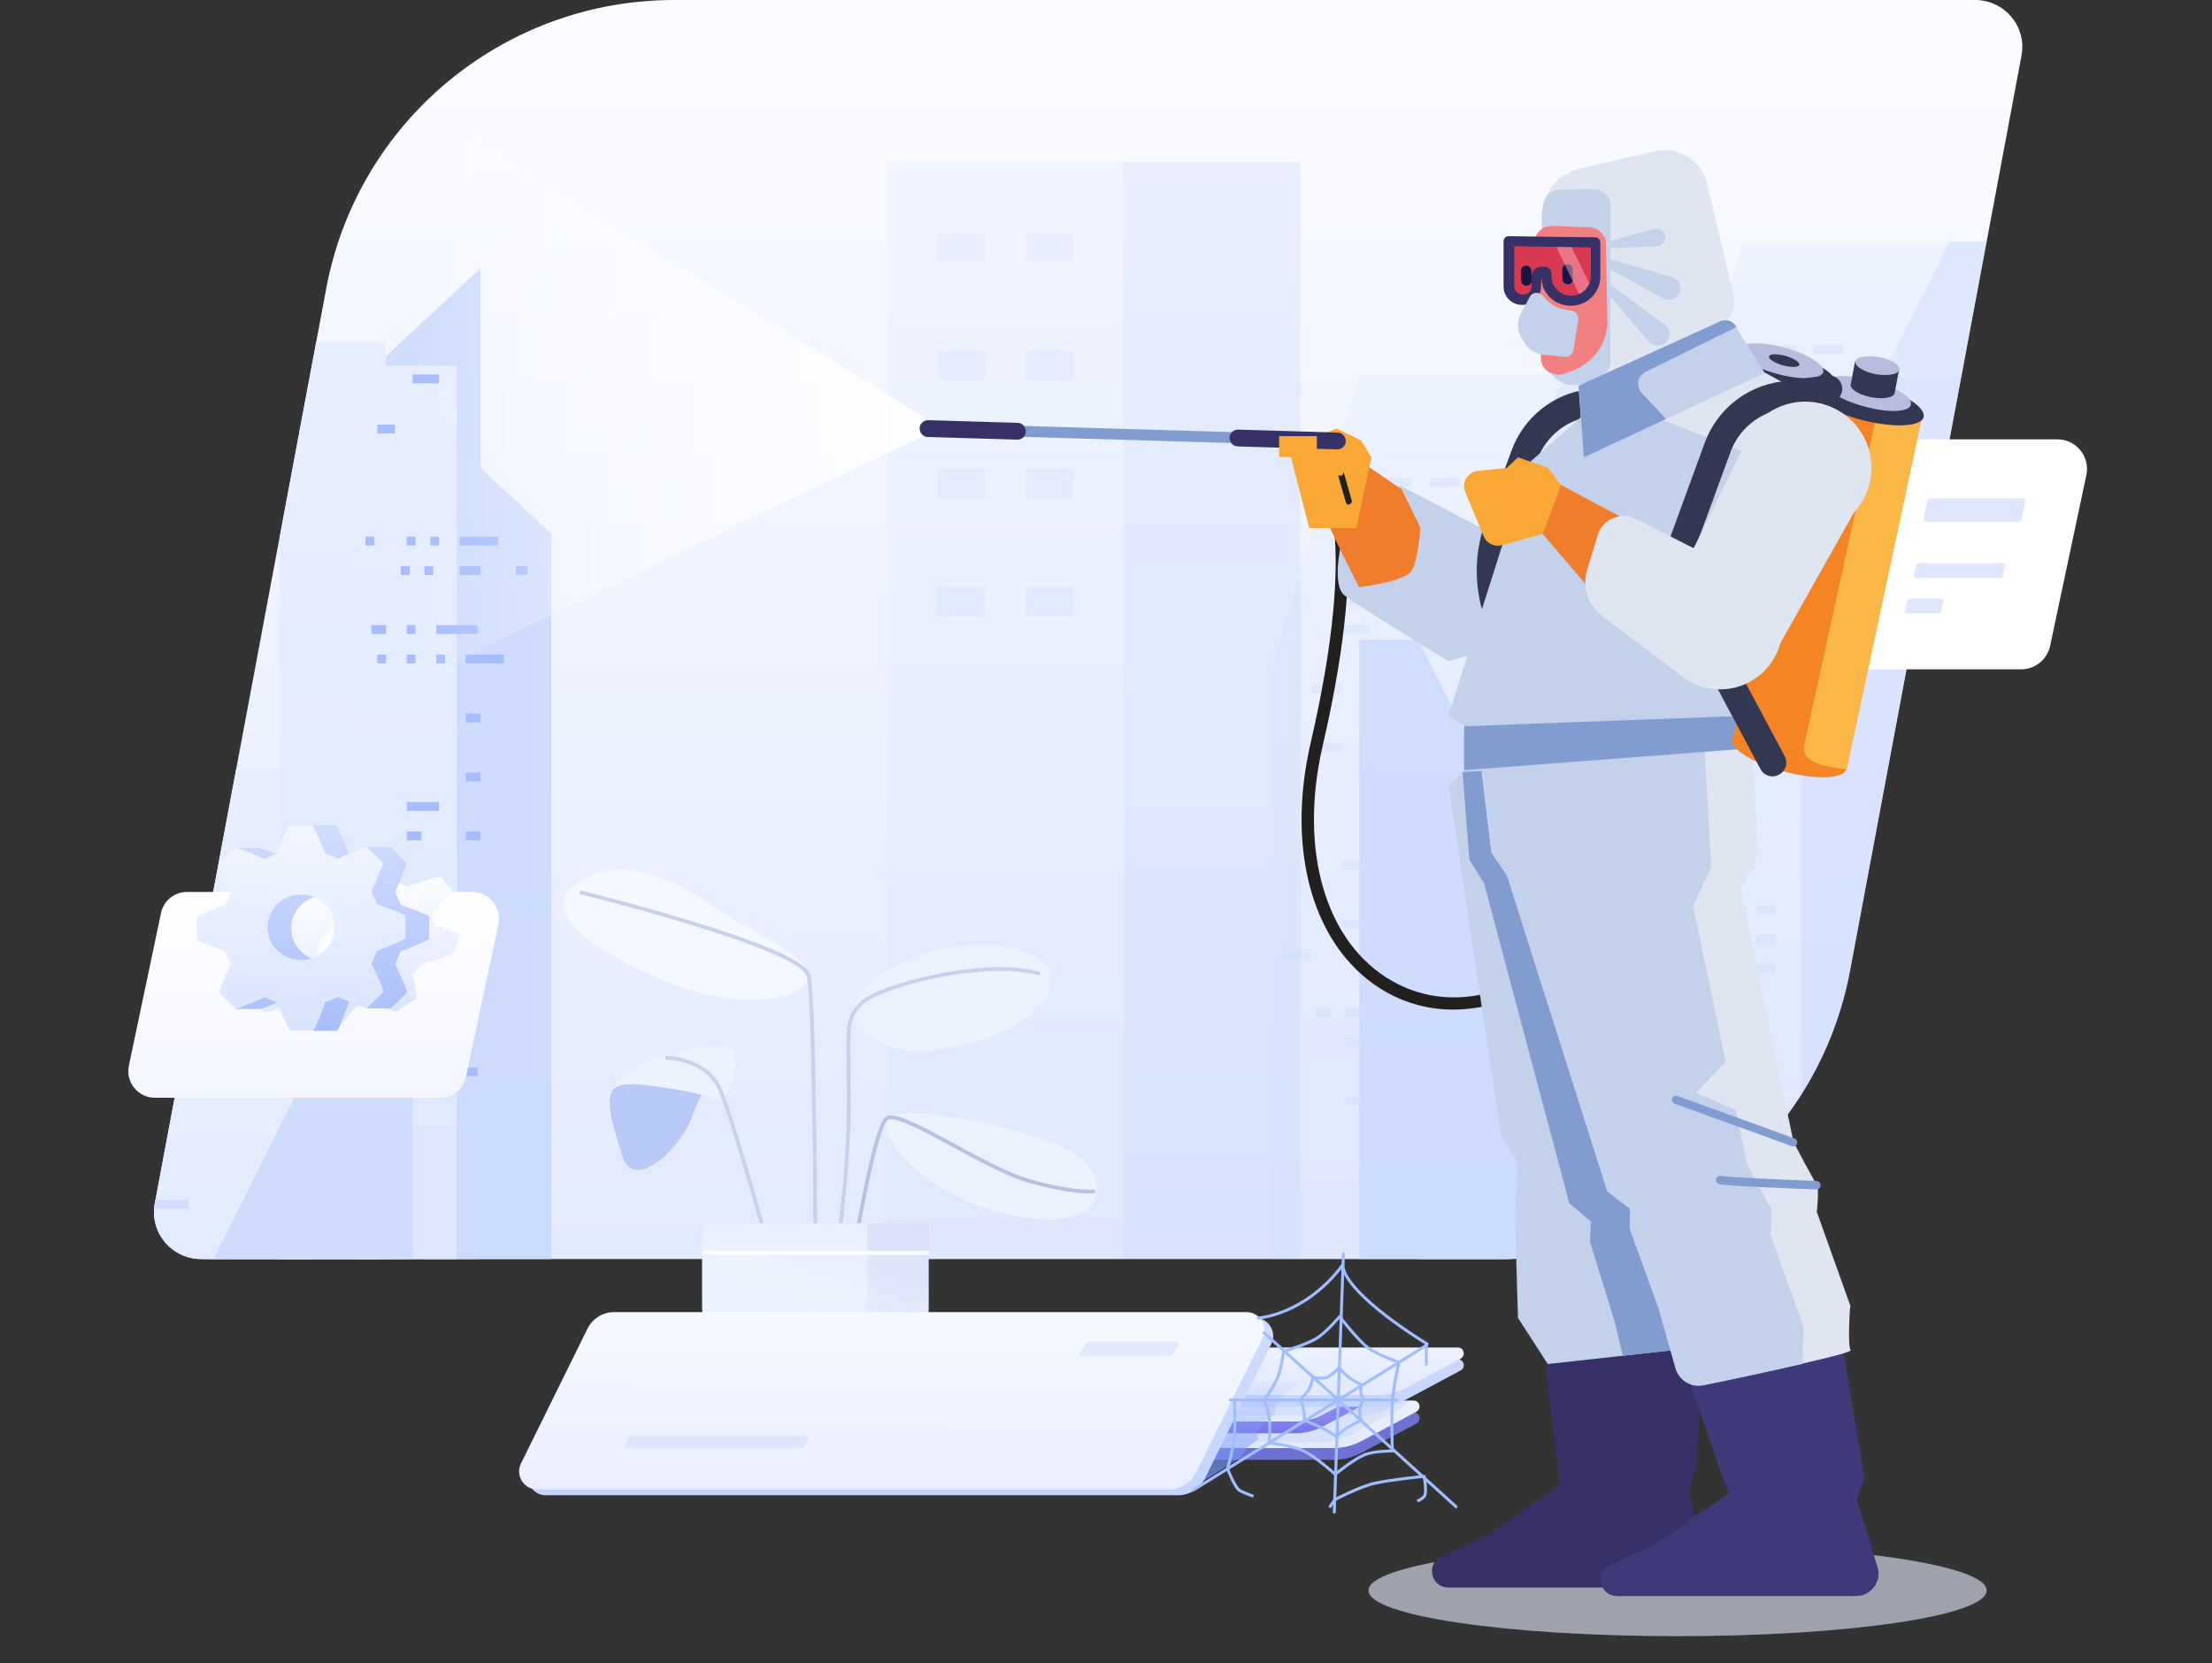 <?xml version="1.0" encoding="utf-8"?>
<!-- Generator: Adobe Illustrator 25.0.0, SVG Export Plug-In . SVG Version: 6.00 Build 0)  -->
<svg version="1.1" id="Layer_1" xmlns="http://www.w3.org/2000/svg" xmlns:xlink="http://www.w3.org/1999/xlink" x="0px" y="0px"
	 viewBox="0 0 750 564" style="enable-background:new 0 0 750 564;" xml:space="preserve">
<rect x="0" y="0" width="750" height="564" fill="#333333" stroke="none"/>
<style type="text/css">
	.st0{fill:url(#Rectangle_2_);}
	.st1{clip-path:url(#Rectangle_3_);}
	.st2{fill:url(#Mask_1_);}
	.st3{fill:url(#Rectangle_3_1_);}
	.st4{fill:url(#Mask_3_1_);}
	.st5{fill:url(#Rectangle_4_1_);}
	.st6{fill:url(#Mask_5_1_);}
	.st7{fill:url(#Rectangle_5_1_);}
	.st8{fill:#A6BDFF;}
	.st9{opacity:0.6;}
	.st10{fill:url(#Rectangle_Copy_31_1_);}
	.st11{fill:url(#Rectangle_7_1_);}
	.st12{fill:#D0DDFF;}
	.st13{fill:url(#Rectangle_Copy_31_x5F_2_1_);}
	.st14{fill:url(#Rectangle_8_1_);}
	.st15{opacity:0.5;}
	.st16{fill:url(#Rectangle_Copy_31_x5F_3_1_);}
	.st17{fill:url(#Rectangle_9_1_);}
	.st18{fill:url(#Rectangle_Copy_31_x5F_4_1_);}
	.st19{fill:url(#Rectangle_10_1_);}
	.st20{fill:url(#Rectangle_Copy_51_1_);}
	.st21{fill:url(#Rectangle_11_1_);}
	.st22{opacity:0.4;}
	.st23{fill:url(#Rectangle_Copy_51_x5F_2_1_);}
	.st24{fill:url(#Rectangle_12_1_);}
	.st25{fill:#FFFFFF;}
	.st26{fill:#DFE7FF;}
	.st27{opacity:0.5;fill:#E4EAFF;enable-background:new    ;}
	.st28{opacity:0.2;fill-rule:evenodd;clip-rule:evenodd;fill:url(#Combined_Shape_1_);enable-background:new    ;}
	.st29{fill-rule:evenodd;clip-rule:evenodd;fill:url(#Combined_Shape_x5F_2_1_);}
	.st30{fill-rule:evenodd;clip-rule:evenodd;fill:url(#Shape_1_);}
	.st31{fill:url(#SVGID_1_);}
	.st32{fill-rule:evenodd;clip-rule:evenodd;fill:url(#Shape_2_1_);}
	.st33{fill-rule:evenodd;clip-rule:evenodd;fill:url(#Shape_Copy_2_1_);}
	.st34{fill-rule:evenodd;clip-rule:evenodd;fill:url(#Shape_3_1_);}
	.st35{fill-rule:evenodd;clip-rule:evenodd;fill:#F6F8FF;}
	.st36{fill:none;stroke:#CAD1EE;stroke-width:1.28;}
	.st37{fill-rule:evenodd;clip-rule:evenodd;fill:#E9EDFA;}
	.st38{fill-rule:evenodd;clip-rule:evenodd;fill:#EDF2FF;}
	.st39{fill:none;stroke:#CAD1EE;stroke-width:1.28;stroke-linecap:round;stroke-linejoin:round;}
	.st40{fill-rule:evenodd;clip-rule:evenodd;fill:#B8C8F7;}
	.st41{fill:none;stroke:#B8C0E4;stroke-width:1.28;}
	.st42{fill:url(#Rectangle_14_1_);}
	.st43{opacity:0.8;fill:url(#Rectangle_Copy_10_x5F_2_1_);enable-background:new    ;}
	.st44{fill:none;stroke:#FFFFFF;stroke-width:1.28;}
	.st45{fill-rule:evenodd;clip-rule:evenodd;fill:#6E71D4;}
	.st46{fill:url(#Rectangle_15_1_);}
	.st47{opacity:0.1;}
	.st48{fill-rule:evenodd;clip-rule:evenodd;fill:#5778D2;}
	.st49{fill:url(#Rectangle_Copy_68_x5F_3_1_);}
	.st50{fill:url(#Rectangle_17_1_);}
	.st51{fill:url(#Rectangle_Copy_68_x5F_5_1_);}
	.st52{fill:url(#Rectangle_19_1_);}
	.st53{opacity:0.8;fill:url(#Path_39_1_);enable-background:new    ;}
	.st54{fill:url(#Rectangle_Copy_60_1_);}
	.st55{fill:url(#Rectangle_20_1_);}
	.st56{opacity:0.5;fill:#D1DDFF;enable-background:new    ;}
	.st57{fill:none;stroke:#A0BEFF;stroke-linecap:round;stroke-linejoin:round;}
	.st58{opacity:0.6;fill:#E5ECFF;enable-background:new    ;}
	.st59{fill:#221F1F;}
	.st60{fill:#C3D1EB;}
	.st61{fill:#EF7D2C;}
	.st62{fill:#F9A735;}
	.st63{fill:#363066;}
	.st64{fill:#819DD0;}
	.st65{fill:#3E3979;}
	.st66{fill:#343752;}
	.st67{fill:#B8BDDE;}
	.st68{fill:#E0E6F1;}
	.st69{fill:#F28080;}
	.st70{fill:#D93851;}
	.st71{fill:#181446;}
	.st72{opacity:0.49;fill:#F6B1BE;}
	.st73{fill:#F58425;}
	.st74{fill:#FCB846;}
	.st75{fill:url(#SVGID_2_);}
</style>
<g id="Illustration_Illustration">
	
		<linearGradient id="Rectangle_2_" gradientUnits="userSpaceOnUse" x1="368.95" y1="29.276" x2="368.95" y2="456.276" gradientTransform="matrix(1 0 0 1 0 -29.276)">
		<stop  offset="0" style="stop-color:#FBFCFF"/>
		<stop  offset="1" style="stop-color:#E2EAFF"/>
	</linearGradient>
	<path id="Rectangle_1_" class="st0" d="M110.6,97.9C121.2,41.1,170.8,0,228.6,0h441.1c10,0,17.6,9.1,15.7,18.9l-58.1,310.2
		c-10.6,56.8-60.2,97.9-117.9,97.9H68.2c-10,0-17.6-9.1-15.7-18.9L110.6,97.9z"/>
	<g>
		<defs>
			<path id="Rectangle" d="M110.6,97.9C121.2,41.1,170.8,0,228.6,0h441.1c10,0,17.6,9.1,15.7,18.9l-58.1,310.2
				c-10.6,56.8-60.2,97.9-117.9,97.9H68.2c-10,0-17.6-9.1-15.7-18.9L110.6,97.9z"/>
		</defs>
		<clipPath id="Rectangle_3_">
			<use xlink:href="#Rectangle"  style="overflow:visible;"/>
		</clipPath>
		<g class="st1">
			<g id="Group_3">
				<g id="Rectangle_Copy_3">
					
						<linearGradient id="Mask_1_" gradientUnits="userSpaceOnUse" x1="115.4" y1="265.276" x2="115.4" y2="623.276" gradientTransform="matrix(1 0 0 1 0 -29.276)">
						<stop  offset="0" style="stop-color:#D1DDFF"/>
						<stop  offset="1" style="stop-color:#CAD9FF"/>
					</linearGradient>
					<path id="Mask" class="st2" d="M136.9,236l-43,40v318h43V236z"/>
					<g>
						
							<linearGradient id="Rectangle_3_1_" gradientUnits="userSpaceOnUse" x1="-1231.9" y1="29.276" x2="-1231.9" y2="362.276" gradientTransform="matrix(-1 0 0 1 -1145 231.724)">
							<stop  offset="0" style="stop-color:#E7EEFF"/>
							<stop  offset="1" style="stop-color:#DAE4FF"/>
						</linearGradient>
						<rect id="Rectangle_3" x="68.9" y="261" class="st3" width="36" height="333"/>
					</g>
				</g>
				<g id="Rectangle_Copy_2">
					
						<linearGradient id="Mask_3_1_" gradientUnits="userSpaceOnUse" x1="141.4" y1="120.276" x2="141.4" y2="623.276" gradientTransform="matrix(1 0 0 1 0 -29.276)">
						<stop  offset="0" style="stop-color:#D1DDFF"/>
						<stop  offset="1" style="stop-color:#CAD9FF"/>
					</linearGradient>
					<path id="Mask_3" class="st4" d="M162.9,91l-43,40v463h43V91z"/>
					<g>
						
							<linearGradient id="Rectangle_4_1_" gradientUnits="userSpaceOnUse" x1="-1231.9" y1="29.276" x2="-1231.9" y2="507.276" gradientTransform="matrix(-1 0 0 1 -1119 86.724)">
							<stop  offset="0" style="stop-color:#E7EEFF"/>
							<stop  offset="1" style="stop-color:#DAE4FF"/>
						</linearGradient>
						<rect id="Rectangle_4" x="94.9" y="116" class="st5" width="36" height="478"/>
					</g>
				</g>
				<g id="Rectangle_Copy">
					
						<linearGradient id="Mask_5_1_" gradientUnits="userSpaceOnUse" x1="165.4" y1="170.276" x2="165.4" y2="623.276" gradientTransform="matrix(1 0 0 1 0 -29.276)">
						<stop  offset="0" style="stop-color:#D1DDFF"/>
						<stop  offset="1" style="stop-color:#CAD9FF"/>
					</linearGradient>
					<path id="Mask_5" class="st6" d="M143.9,141l43,40v413h-43V141z"/>
					<g>
						
							<linearGradient id="Rectangle_5_1_" gradientUnits="userSpaceOnUse" x1="136.9" y1="153.276" x2="136.9" y2="623.276" gradientTransform="matrix(1 0 0 1 0 -29.276)">
							<stop  offset="0" style="stop-color:#E7EEFF"/>
							<stop  offset="1" style="stop-color:#DAE4FF"/>
						</linearGradient>
						<rect id="Rectangle_5" x="118.9" y="124" class="st7" width="36" height="470"/>
					</g>
				</g>
				<g id="Group_4">
					<rect id="Rectangle_6" x="139.9" y="127" class="st8" width="9" height="3"/>
					<rect id="Rectangle_Copy_4" x="127.9" y="144" class="st8" width="6" height="3"/>
					<rect id="Rectangle_Copy_6" x="123.9" y="182" class="st8" width="3" height="3"/>
					<rect id="Rectangle_Copy_7" x="137.9" y="182" class="st8" width="3" height="3"/>
					<rect id="Rectangle_Copy_8" x="145.9" y="182" class="st8" width="3" height="3"/>
					<rect id="Rectangle_Copy_10" x="135.9" y="192" class="st8" width="3" height="3"/>
					<rect id="Rectangle_Copy_11" x="143.9" y="192" class="st8" width="3" height="3"/>
					<rect id="Rectangle_Copy_12" x="155.9" y="192" class="st8" width="7" height="3"/>
					<rect id="Rectangle_Copy_13" x="174.9" y="192" class="st8" width="4" height="3"/>
					<rect id="Rectangle_Copy_14" x="147.9" y="212" class="st8" width="14" height="3"/>
					<rect id="Rectangle_Copy_15" x="125.9" y="212" class="st8" width="5" height="3"/>
					<rect id="Rectangle_Copy_16" x="137.9" y="212" class="st8" width="3" height="3"/>
					<rect id="Rectangle_Copy_17" x="137.9" y="222" class="st8" width="3" height="3"/>
					<rect id="Rectangle_Copy_18" x="127.9" y="222" class="st8" width="3" height="3"/>
					<rect id="Rectangle_Copy_19" x="147.9" y="222" class="st8" width="3" height="3"/>
					<rect id="Rectangle_Copy_20" x="157.9" y="222" class="st8" width="13" height="3"/>
					<rect id="Rectangle_Copy_21" x="157.9" y="242" class="st8" width="5" height="3"/>
					<rect id="Rectangle_Copy_22" x="157.9" y="262" class="st8" width="5" height="3"/>
					<rect id="Rectangle_Copy_23" x="157.9" y="282" class="st8" width="5" height="3"/>
					<rect id="Rectangle_Copy_24" x="137.9" y="282" class="st8" width="5" height="3"/>
					<rect id="Rectangle_Copy_25" x="137.9" y="272" class="st8" width="11" height="3"/>
					<rect id="Rectangle_Copy_26" x="147.9" y="312" class="st8" width="5" height="3"/>
					<rect id="Rectangle_Copy_27" x="127.9" y="322" class="st8" width="10" height="3"/>
					<rect id="Rectangle_Copy_28" x="157.9" y="322" class="st8" width="7" height="3"/>
					<rect id="Rectangle_Copy_29" x="157.9" y="342" class="st8" width="4" height="3"/>
					<rect id="Rectangle_Copy_30" x="157.9" y="362" class="st8" width="4" height="3"/>
					<rect id="Rectangle_Copy_9" x="155.9" y="182" class="st8" width="13" height="3"/>
				</g>
			</g>
			<g id="Group_5" class="st9">
				
					<linearGradient id="Rectangle_Copy_31_1_" gradientUnits="userSpaceOnUse" x1="610.9" y1="111.276" x2="610.9" y2="469.276" gradientTransform="matrix(1 0 0 1 0 -29.276)">
					<stop  offset="0" style="stop-color:#E7EEFF"/>
					<stop  offset="1" style="stop-color:#DAE4FF"/>
				</linearGradient>
				<path id="Rectangle_Copy_31" class="st10" d="M560.9,182l30-100h70v358h-100V182z"/>
				
					<linearGradient id="Rectangle_7_1_" gradientUnits="userSpaceOnUse" x1="645.9" y1="111.276" x2="645.9" y2="469.276" gradientTransform="matrix(1 0 0 1 0 -29.276)">
					<stop  offset="0" style="stop-color:#D1DDFF"/>
					<stop  offset="1" style="stop-color:#CAD9FF"/>
				</linearGradient>
				<path id="Rectangle_7" class="st11" d="M610.9,182l50-100h20v358h-70V182z"/>
				<rect id="Rectangle_Copy_14_x5F_2" x="594.9" y="117" class="st12" width="14" height="3"/>
				<rect id="Rectangle_Copy_32" x="614.9" y="117" class="st12" width="10" height="3"/>
				<rect id="Rectangle_Copy_33" x="584.9" y="127" class="st12" width="10" height="3"/>
				<rect id="Rectangle_Copy_34" x="584.9" y="157" class="st12" width="20" height="3"/>
				<rect id="Rectangle_Copy_35" x="584.9" y="167" class="st12" width="10" height="3"/>
				<rect id="Rectangle_Copy_36" x="594.9" y="177" class="st12" width="7" height="3"/>
				<rect id="Rectangle_Copy_37" x="574.9" y="187" class="st12" width="10" height="3"/>
				<rect id="Rectangle_Copy_38" x="574.9" y="207" class="st12" width="10" height="3"/>
				<rect id="Rectangle_Copy_39" x="594.9" y="207" class="st12" width="6" height="3"/>
				<rect id="Rectangle_Copy_40" x="594.9" y="227" class="st12" width="6" height="3"/>
				<rect id="Rectangle_Copy_41" x="584.9" y="247" class="st12" width="16" height="3"/>
				<rect id="Rectangle_Copy_42" x="584.9" y="267" class="st12" width="10" height="3"/>
				<rect id="Rectangle_Copy_43" x="584.9" y="277" class="st12" width="10" height="3"/>
				<rect id="Rectangle_Copy_44" x="564.9" y="277" class="st12" width="10" height="3"/>
				<rect id="Rectangle_Copy_45" x="575.9" y="297" class="st12" width="6" height="3"/>
				<rect id="Rectangle_Copy_46" x="585.9" y="297" class="st12" width="6" height="3"/>
				<rect id="Rectangle_Copy_47" x="585.9" y="307" class="st12" width="6" height="3"/>
				<rect id="Rectangle_Copy_48" x="595.9" y="307" class="st12" width="6" height="3"/>
				<rect id="Rectangle_Copy_49" x="595.9" y="317" class="st12" width="6" height="3"/>
				<rect id="Rectangle_Copy_50" x="585.9" y="327" class="st12" width="16" height="3"/>
			</g>
			<g id="Group_5_Copy_2">
				
					<linearGradient id="Rectangle_Copy_31_x5F_2_1_" gradientUnits="userSpaceOnUse" x1="69.9" y1="361.276" x2="69.9" y2="719.276" gradientTransform="matrix(1 0 0 1 0 -29.276)">
					<stop  offset="0" style="stop-color:#E7EEFF"/>
					<stop  offset="1" style="stop-color:#DAE4FF"/>
				</linearGradient>
				<path id="Rectangle_Copy_31_x5F_2" class="st13" d="M19.9,432l30-100h70v358h-100C19.9,690,19.9,432,19.9,432z"/>
				
					<linearGradient id="Rectangle_8_1_" gradientUnits="userSpaceOnUse" x1="104.9" y1="361.276" x2="104.9" y2="719.276" gradientTransform="matrix(1 0 0 1 0 -29.276)">
					<stop  offset="0" style="stop-color:#D1DDFF"/>
					<stop  offset="1" style="stop-color:#CAD9FF"/>
				</linearGradient>
				<path id="Rectangle_8" class="st14" d="M69.9,432l50-100h20v358h-70C69.9,690,69.9,432,69.9,432z"/>
				<rect id="Rectangle_Copy_14_x5F_3" x="53.9" y="367" class="st12" width="14" height="3"/>
				<rect id="Rectangle_Copy_32_x5F_2" x="73.9" y="367" class="st12" width="10" height="3"/>
				<rect id="Rectangle_Copy_33_x5F_2" x="43.9" y="377" class="st12" width="10" height="3"/>
				<rect id="Rectangle_Copy_34_x5F_2" x="43.9" y="407" class="st12" width="20" height="3"/>
				<rect id="Rectangle_Copy_35_x5F_2" x="43.9" y="417" class="st12" width="10" height="3"/>
			</g>
			<g id="Group_5_Copy_3" class="st15">
				
					<linearGradient id="Rectangle_Copy_31_x5F_3_1_" gradientUnits="userSpaceOnUse" x1="480.9" y1="156.276" x2="480.9" y2="514.276" gradientTransform="matrix(1 0 0 1 0 -29.276)">
					<stop  offset="0" style="stop-color:#E7EEFF"/>
					<stop  offset="1" style="stop-color:#DAE4FF"/>
				</linearGradient>
				<path id="Rectangle_Copy_31_x5F_3" class="st16" d="M430.9,227l30-100h70v358h-100L430.9,227L430.9,227z"/>
				
					<linearGradient id="Rectangle_9_1_" gradientUnits="userSpaceOnUse" x1="515.9" y1="156.276" x2="515.9" y2="514.276" gradientTransform="matrix(1 0 0 1 0 -29.276)">
					<stop  offset="0" style="stop-color:#D1DDFF"/>
					<stop  offset="1" style="stop-color:#CAD9FF"/>
				</linearGradient>
				<path id="Rectangle_9" class="st17" d="M480.9,227l50-100h20v358h-70L480.9,227L480.9,227z"/>
				<rect id="Rectangle_Copy_14_x5F_4" x="464.9" y="162" class="st12" width="14" height="3"/>
				<rect id="Rectangle_Copy_32_x5F_3" x="484.9" y="162" class="st12" width="10" height="3"/>
				<rect id="Rectangle_Copy_33_x5F_3" x="454.9" y="172" class="st12" width="10" height="3"/>
				<rect id="Rectangle_Copy_34_x5F_3" x="454.9" y="202" class="st12" width="20" height="3"/>
				<rect id="Rectangle_Copy_35_x5F_3" x="454.9" y="212" class="st12" width="10" height="3"/>
				<rect id="Rectangle_Copy_36_x5F_2" x="464.9" y="222" class="st12" width="7" height="3"/>
				<rect id="Rectangle_Copy_37_x5F_2" x="444.9" y="232" class="st12" width="10" height="3"/>
				<rect id="Rectangle_Copy_38_x5F_2" x="444.9" y="252" class="st12" width="10" height="3"/>
				<rect id="Rectangle_Copy_39_x5F_2" x="464.9" y="252" class="st12" width="6" height="3"/>
				<rect id="Rectangle_Copy_40_x5F_2" x="464.9" y="272" class="st12" width="6" height="3"/>
				<rect id="Rectangle_Copy_41_x5F_2" x="454.9" y="292" class="st12" width="16" height="3"/>
				<rect id="Rectangle_Copy_42_x5F_2" x="454.9" y="312" class="st12" width="10" height="3"/>
				<rect id="Rectangle_Copy_43_x5F_2" x="454.9" y="322" class="st12" width="10" height="3"/>
				<rect id="Rectangle_Copy_44_x5F_2" x="434.9" y="322" class="st12" width="10" height="3"/>
				<rect id="Rectangle_Copy_45_x5F_2" x="445.9" y="342" class="st12" width="6" height="3"/>
				<rect id="Rectangle_Copy_46_x5F_2" x="455.9" y="342" class="st12" width="6" height="3"/>
				<rect id="Rectangle_Copy_47_x5F_2" x="455.9" y="352" class="st12" width="6" height="3"/>
				<rect id="Rectangle_Copy_48_x5F_2" x="465.9" y="352" class="st12" width="6" height="3"/>
				<rect id="Rectangle_Copy_49_x5F_2" x="465.9" y="362" class="st12" width="6" height="3"/>
				<rect id="Rectangle_Copy_50_x5F_2" x="455.9" y="372" class="st12" width="16" height="3"/>
			</g>
			<g id="Group_5_Copy">
				
					<linearGradient id="Rectangle_Copy_31_x5F_4_1_" gradientUnits="userSpaceOnUse" x1="530.9" y1="246.276" x2="530.9" y2="604.276" gradientTransform="matrix(1 0 0 1 0 -29.276)">
					<stop  offset="0" style="stop-color:#E7EEFF"/>
					<stop  offset="1" style="stop-color:#DAE4FF"/>
				</linearGradient>
				<path id="Rectangle_Copy_31_x5F_4" class="st18" d="M580.9,317l-30-100h-70v358h100V317z"/>
				
					<linearGradient id="Rectangle_10_1_" gradientUnits="userSpaceOnUse" x1="495.9" y1="246.276" x2="495.9" y2="604.276" gradientTransform="matrix(1 0 0 1 0 -29.276)">
					<stop  offset="0" style="stop-color:#D1DDFF"/>
					<stop  offset="1" style="stop-color:#CAD9FF"/>
				</linearGradient>
				<path id="Rectangle_10" class="st19" d="M530.9,317l-50-100h-20v358h70V317z"/>
				<rect id="Rectangle_Copy_14_x5F_5" x="532.9" y="252" class="st12" width="14" height="3"/>
				<rect id="Rectangle_Copy_32_x5F_4" x="516.9" y="252" class="st12" width="10" height="3"/>
				<rect id="Rectangle_Copy_33_x5F_4" x="546.9" y="262" class="st12" width="10" height="3"/>
				<rect id="Rectangle_Copy_34_x5F_4" x="536.9" y="292" class="st12" width="20" height="3"/>
				<rect id="Rectangle_Copy_35_x5F_4" x="546.9" y="302" class="st12" width="10" height="3"/>
				<rect id="Rectangle_Copy_36_x5F_3" x="539.9" y="312" class="st12" width="7" height="3"/>
				<rect id="Rectangle_Copy_37_x5F_3" x="556.9" y="322" class="st12" width="10" height="3"/>
				<rect id="Rectangle_Copy_38_x5F_3" x="556.9" y="342" class="st12" width="10" height="3"/>
				<rect id="Rectangle_Copy_39_x5F_3" x="540.9" y="342" class="st12" width="6" height="3"/>
				<rect id="Rectangle_Copy_40_x5F_3" x="540.9" y="362" class="st12" width="6" height="3"/>
				<rect id="Rectangle_Copy_41_x5F_3" x="540.9" y="382" class="st12" width="16" height="3"/>
				<rect id="Rectangle_Copy_42_x5F_3" x="546.9" y="402" class="st12" width="10" height="3"/>
				<rect id="Rectangle_Copy_43_x5F_3" x="546.9" y="412" class="st12" width="10" height="3"/>
				<rect id="Rectangle_Copy_44_x5F_3" x="566.9" y="412" class="st12" width="10" height="3"/>
			</g>
			<g id="Group_7">
				
					<linearGradient id="Rectangle_Copy_51_1_" gradientUnits="userSpaceOnUse" x1="725.9" y1="252.276" x2="725.9" y2="469.276" gradientTransform="matrix(1 0 0 1 0 -29.276)">
					<stop  offset="0" style="stop-color:#D1DDFF"/>
					<stop  offset="1" style="stop-color:#CAD9FF"/>
				</linearGradient>
				<rect id="Rectangle_Copy_51" x="655.9" y="223" class="st20" width="140" height="217"/>
				
					<linearGradient id="Rectangle_11_1_" gradientUnits="userSpaceOnUse" x1="695.9" y1="252.276" x2="695.9" y2="469.276" gradientTransform="matrix(1 0 0 1 0 -29.276)">
					<stop  offset="0" style="stop-color:#E7EEFF"/>
					<stop  offset="1" style="stop-color:#DAE4FF"/>
				</linearGradient>
				<rect id="Rectangle_11" x="655.9" y="223" class="st21" width="80" height="217"/>
				<rect id="Rectangle_Copy_41_x5F_4" x="672.9" y="247" class="st12" width="16" height="10"/>
				<rect id="Rectangle_Copy_54" x="672.9" y="287" class="st12" width="16" height="10"/>
				<rect id="Rectangle_Copy_56" x="672.9" y="327" class="st12" width="16" height="10"/>
				<rect id="Rectangle_Copy_58" x="672.9" y="367" class="st12" width="16" height="10"/>
			</g>
			<g id="Group_7_Copy" class="st22">
				
					<linearGradient id="Rectangle_Copy_51_x5F_2_1_" gradientUnits="userSpaceOnUse" x1="370.9" y1="84.276" x2="370.9" y2="461.276" gradientTransform="matrix(1 0 0 1 0 -29.276)">
					<stop  offset="0" style="stop-color:#D1DDFF"/>
					<stop  offset="1" style="stop-color:#CAD9FF"/>
				</linearGradient>
				<path id="Rectangle_Copy_51_x5F_2" class="st23" d="M300.9,55h140v377h-140V55z"/>
				
					<linearGradient id="Rectangle_12_1_" gradientUnits="userSpaceOnUse" x1="340.9" y1="84.276" x2="340.9" y2="461.276" gradientTransform="matrix(1 0 0 1 0 -29.276)">
					<stop  offset="0" style="stop-color:#E7EEFF"/>
					<stop  offset="1" style="stop-color:#DAE4FF"/>
				</linearGradient>
				<path id="Rectangle_12" class="st24" d="M300.9,55h80v377h-80V55z"/>
				<rect id="Rectangle_Copy_41_x5F_5" x="317.9" y="79" class="st12" width="16" height="10"/>
				<rect id="Rectangle_Copy_52" x="347.9" y="79" class="st12" width="16" height="10"/>
				<rect id="Rectangle_Copy_54_x5F_2" x="317.9" y="119" class="st12" width="16" height="10"/>
				<rect id="Rectangle_Copy_53" x="347.9" y="119" class="st12" width="16" height="10"/>
				<rect id="Rectangle_Copy_56_x5F_2" x="317.9" y="159" class="st12" width="16" height="10"/>
				<rect id="Rectangle_Copy_55" x="347.9" y="159" class="st12" width="16" height="10"/>
				<rect id="Rectangle_Copy_58_x5F_2" x="317.9" y="199" class="st12" width="16" height="10"/>
				<rect id="Rectangle_Copy_57" x="347.9" y="199" class="st12" width="16" height="10"/>
			</g>
		</g>
	</g>
	<g id="Group_27">
		<g id="Rectangle_13">
			<path class="st25" d="M579.8,156.9c1-4.6,5.1-7.9,9.8-7.9h108c6.4,0,11.1,5.9,9.8,12.1l-12.3,58c-1,4.6-5.1,7.9-9.8,7.9h-108
				c-6.4,0-11.1-5.9-9.8-12.1L579.8,156.9z"/>
		</g>
		<path id="Rectangle_Copy_76" class="st26" d="M653.5,169.8c0.1-0.5,0.5-0.8,1-0.8h31.2c0.6,0,1.1,0.6,1,1.2l-1.3,6
			c-0.1,0.5-0.5,0.8-1,0.8h-31.2c-0.6,0-1.1-0.6-1-1.2L653.5,169.8z"/>
		<path id="Rectangle_Copy_77" class="st26" d="M649.7,191.5c0.1-0.3,0.3-0.5,0.6-0.5h29c0.4,0,0.7,0.4,0.6,0.7l-0.8,3.8
			c-0.1,0.3-0.3,0.5-0.6,0.5h-29c-0.4,0-0.7-0.4-0.6-0.7L649.7,191.5z"/>
		<path id="Rectangle_Copy_78" class="st26" d="M646.7,203.5c0.1-0.3,0.3-0.5,0.6-0.5h11c0.4,0,0.7,0.4,0.6,0.7l-0.8,3.8
			c-0.1,0.3-0.3,0.5-0.6,0.5h-11c-0.4,0-0.7-0.4-0.6-0.7L646.7,203.5z"/>
		<path id="Rectangle_Copy_75" class="st27" d="M579.8,156.9c1-4.6,5.1-7.9,9.8-7.9H644l-16.5,78h-50.1c-6.4,0-11.1-5.9-9.8-12.1
			L579.8,156.9z"/>
		
			<linearGradient id="Combined_Shape_1_" gradientUnits="userSpaceOnUse" x1="618.91" y1="159.837" x2="603.72" y2="216.015" gradientTransform="matrix(1 0 0 1 0 -29.276)">
			<stop  offset="0" style="stop-color:#5557C8;stop-opacity:1.000000e-02"/>
			<stop  offset="1" style="stop-color:#5557C8"/>
		</linearGradient>
		<path id="Combined_Shape" class="st28" d="M638.7,154.9c-11.4,17.2-36.3,31.5-36.3,31.5S601,182,590.3,162
			c-2.3-4.2-3-8.6-2.8-12.8c0.7-0.1,1.4-0.2,2.1-0.2H640L638.7,154.9z"/>
		<g id="_x34_47031">
			
				<linearGradient id="Combined_Shape_x5F_2_1_" gradientUnits="userSpaceOnUse" x1="607.868" y1="155.384" x2="607.868" y2="216.231" gradientTransform="matrix(1 0 0 1 0 -29.276)">
				<stop  offset="0" style="stop-color:#D1DDFF"/>
				<stop  offset="1" style="stop-color:#A7BFFB"/>
			</linearGradient>
			<path id="Combined_Shape_x5F_2" class="st29" d="M609.7,137.8c1.9,0.6,3.7,1.1,5.3,1.6c2.8,1.9,4.3,5.4,3.6,9.3
				c-1,6-6.7,10.9-12.6,10.9c-5.9,0-10-4.9-9-10.9C598,142.7,603.7,137.8,609.7,137.8L609.7,137.8z M596.1,132.7
				c-5,4-8.6,9.7-9.7,16.1c-2.5,14.9,13.1,36.7,13.7,37.6c0.6,0.9,2,0.9,2.9,0c1-0.9,23.8-22.8,26.3-37.6
				c1.6-9.6-3.2-17.8-11.3-20.6c-7.8-3-19.5-2.4-24.8,0.6C591.4,129.7,593,131.1,596.1,132.7z"/>
			
				<linearGradient id="Shape_1_" gradientUnits="userSpaceOnUse" x1="601.4" y1="156.276" x2="601.4" y2="216.251" gradientTransform="matrix(1 0 0 1 0 -29.276)">
				<stop  offset="0" style="stop-color:#F2F6FF"/>
				<stop  offset="1" style="stop-color:#DAE4FF"/>
			</linearGradient>
			<path id="Shape" class="st30" d="M580,148.7c0-12,9.6-21.7,21.4-21.7s21.4,9.7,21.4,21.7c0,14.9-19.2,36.7-20,37.6
				s-2.1,0.9-2.9,0C599.2,185.4,580,163.6,580,148.7z M590.7,148.7c0,6,4.8,10.9,10.8,10.9s10.8-4.9,10.8-10.9s-4.8-10.9-10.8-10.9
				S590.7,142.7,590.7,148.7z"/>
		</g>
	</g>
	<g id="Group_26">
		<g id="Group_30">
			<g id="Rectangle_Copy_71">
				
					<linearGradient id="SVGID_1_" gradientUnits="userSpaceOnUse" x1="106.329" y1="331.776" x2="106.329" y2="401.576" gradientTransform="matrix(1 0 0 1 0 -29.276)">
					<stop  offset="0" style="stop-color:#FFFFFF"/>
					<stop  offset="1" style="stop-color:#F4F6FF"/>
				</linearGradient>
				<path class="st31" d="M54.6,309.6c0.9-4.2,4.6-7.1,8.8-7.1h96.8c5.7,0,10,5.3,8.8,10.9l-11,51.8c-0.9,4.2-4.6,7.1-8.8,7.1H52.5
					c-5.7,0-10-5.3-8.8-10.9L54.6,309.6z"/>
			</g>
			<g>
				
					<linearGradient id="Shape_2_1_" gradientUnits="userSpaceOnUse" x1="115.818" y1="327.677" x2="123.286" y2="373.613" gradientTransform="matrix(1 0 0 1 0 -29.276)">
					<stop  offset="0" style="stop-color:#FFFFFF"/>
					<stop  offset="1" style="stop-color:#DDE6FF"/>
				</linearGradient>
				<path id="Shape_2" class="st32" d="M146.7,310.1l0.6,3.6c0,0,8.8,2.9,8.6,3.3l-2.1,6.4c-0.1,0.4-10.9,3.6-10.9,3.6l-3,3.6
					c0,0,1.8,7.7,1.3,8l-7,4.5c-0.5,0.3-8.9-3.1-8.9-3.1l-4.8,1.5c0,0-6.2,8-6.7,8H106c-0.5,0-1.7-8-1.7-8l-3.8-1.5
					c0,0-10.6,3.6-10.9,3.3l-4-4.5c-0.3-0.3,6.5-8.2,6.5-8.2l-0.6-3.6c0,0-8.8-2.9-8.6-3.4l2.1-6.4c0.1-0.4,10.9-3.6,10.9-3.6l3-3.6
					c0,0-1.8-7.7-1.3-8l7-4.5c0.5-0.3,8.9,3.1,8.9,3.1l4.8-1.5c0,0,6.2-8,6.7-8h7.8c0.5,0,1.7,8,1.7,8l3.8,1.5
					c0,0,10.6-3.6,10.9-3.3l4,4.5C153.5,302.2,146.7,310.1,146.7,310.1z M116.3,329.7c6.3,0,12.7-4.2,14.5-9.3
					c1.7-5.1-2-9.3-8.3-9.3s-12.7,4.2-14.4,9.3C106.4,325.5,110.1,329.7,116.3,329.7z"/>
			</g>
		</g>
		<g id="_x31_28">
			<g id="Group_25">
				
					<linearGradient id="Shape_Copy_2_1_" gradientUnits="userSpaceOnUse" x1="110.079" y1="309.276" x2="110.079" y2="378.747" gradientTransform="matrix(1 0 0 1 0 -29.276)">
					<stop  offset="0" style="stop-color:#D1DDFF"/>
					<stop  offset="1" style="stop-color:#A7BFFB"/>
				</linearGradient>
				<path id="Shape_Copy_2" class="st33" d="M134,302.5l1.8,4.3c0,0,9.7,3.5,9.7,4v7.6c0,0.5-9.7,4.3-9.7,4.3L134,327
					c0,0,4.4,9.2,4,9.6l-5.5,5.4c-0.2,0-8.1,0-8.1,0l-1.8-3.8l-4.3,1.8c0,0-3.5,9.6-4.1,9.6h-7.8c-0.5,0-4.4-9.5-4.4-9.5l-4.3-1.8
					c0,0-9.4,4.3-9.8,3.9h-8.1l2.6-5.4c-0.4-0.4,3.8-9.8,3.8-9.8l-1.8-4.2c0,0-9.7-3.5-9.7-4v-7.6c0-0.5,9.7-4.3,9.7-4.3l1.8-4.3
					c0,0-4.4-9.2-4-9.6l-2.6-5.4h8.1c0.4-0.4,10,3.7,10,3.7l4.3-1.8c0,0,3.5-9.6,4.1-9.6h7.8c0.5,0,4.4,9.5,4.4,9.5l4.3,1.8l1.6-3.9
					c0,0,8.1-0.1,8.2,0l5.5,5.4C138.1,293.1,134,302.5,134,302.5z M110.1,325.9c6.3,0,11.4-5,11.4-11.1s-5.1-11.1-11.4-11.1
					s-11.4,5-11.4,11.1C98.7,320.9,103.8,325.9,110.1,325.9z"/>
				
					<linearGradient id="Shape_3_1_" gradientUnits="userSpaceOnUse" x1="102.079" y1="309.019" x2="102.079" y2="378.49" gradientTransform="matrix(1 0 0 1 0 -29.276)">
					<stop  offset="0" style="stop-color:#F2F6FF"/>
					<stop  offset="1" style="stop-color:#DAE4FF"/>
				</linearGradient>
				<path id="Shape_3" class="st34" d="M126,302.3l1.8,4.3c0,0,9.7,3.5,9.7,4v7.6c0,0.5-9.7,4.3-9.7,4.3l-1.8,4.3c0,0,4.4,9.2,4,9.6
					l-5.5,5.4c-0.4,0.4-9.9-3.7-9.9-3.7l-4.3,1.8c0,0-3.5,9.6-4.1,9.6h-7.8c-0.5,0-4.4-9.5-4.4-9.5l-4.3-1.8c0,0-9.4,4.3-9.8,3.9
					l-5.5-5.4c-0.4-0.4,3.8-9.8,3.8-9.8l-1.8-4.2c0,0-9.7-3.5-9.7-4v-7.6c0-0.5,9.7-4.3,9.7-4.3l1.8-4.2c0,0-4.4-9.2-4-9.6l5.5-5.4
					c0.4-0.4,10,3.7,10,3.7l4.3-1.8c0,0,3.5-9.6,4.1-9.6h7.8c0.5,0,4.4,9.5,4.4,9.5l4.3,1.8c0,0,9.4-4.3,9.8-3.9l5.5,5.4
					C130.1,292.9,126,302.3,126,302.3z M102.1,325.6c6.3,0,11.4-5,11.4-11.1s-5.1-11.1-11.4-11.1s-11.4,5-11.4,11.1
					S95.8,325.6,102.1,325.6z"/>
			</g>
		</g>
	</g>
	<g id="Group_29">
		<g id="Group_26_x5F_2">
			<path id="Path_43" class="st35" d="M274.1,331c0-7.2-20.6-15.4-34-24.7c-13.4-9.3-30.2-15.5-43-7.8c-12.8,7.8-5.8,18.8,24.6,32.5
				C252.2,344.8,274.1,338.2,274.1,331z"/>
			<path id="Path_42" class="st36" d="M276.5,430.2c0,0-0.2-89.3-2.3-99.2c-2.1-9.9-77.6-28.4-77.6-28.4"/>
		</g>
		<g id="Group_27_x5F_2">
			<path id="Path_45" class="st37" d="M288.7,344.4c0,0,2.3-13.2,22.6-20.3c20.4-7.1,48-3.5,44.9,10.1s-29.6,22.3-44.9,22.3
				S288.7,344.4,288.7,344.4z"/>
			<path id="Path_45_Copy" class="st38" d="M288.7,344.4c0,0,2.3-13.2,22.6-20.3c20.4-7.1,48-3.5,44.9,10.1s-29.6,22.3-44.9,22.3
				S288.7,344.4,288.7,344.4z"/>
			<path id="Path_44" class="st39" d="M282.9,430.2c0,0,4.9-29.7,4.9-56.3c0-26.6-1.3-27.5,4-33.4s41.3-15.5,60.3-10.4"/>
		</g>
		<g id="Group_25_x5F_2">
			<path id="Path_47" class="st40" d="M245.4,373.9c-8-3.3-14.5-4.4-27.1-6c-4.9-0.6-9.6-0.4-10.9,2.4c-2.1,4.4,1.1,13.4,3.5,21.4
				c3.9,13.1,19.7-2.2,23.5-12.4c3.7-10.2,13.5-26.7,14.9-20.7C250.7,364.7,248.2,364.9,245.4,373.9z"/>
			<path id="Path_47_Copy" class="st38" d="M245.4,373.9c-8-3.3-14.5-4.4-27.1-6c-4.9-0.6-9.6-0.4-10.9,2.4c1.2-3.2,9.9-11,19.5-13
				c13.3-2.7,21-4.7,22.4,1.3C250.7,364.7,248.2,364.9,245.4,373.9z"/>
			<path id="Path_46" class="st36" d="M261.8,427.7c0,0-13.1-48-17.8-58.5s-18.4-10.5-18.4-10.5"/>
		</g>
		<g id="Group_28">
			<path id="Path_49" class="st38" d="M301.4,378.9c5.4-5,51.1,4.4,63.1,12.3c12.1,7.9,12.1,27-19.4,21.3
				C313.7,406.9,296,384,301.4,378.9z"/>
			<path id="Path_48" class="st41" d="M288.7,429.1c0,0,7.5-45.9,11.8-49.7c4.3-3.8,33.1,17,49.1,21.3c16.1,4.4,21.7,3.3,21.7,3.3"
				/>
		</g>
		
			<linearGradient id="Rectangle_14_1_" gradientUnits="userSpaceOnUse" x1="266.354" y1="492.17" x2="285.334" y2="431.695" gradientTransform="matrix(1 0 0 1 0 -29.276)">
			<stop  offset="0" style="stop-color:#EDF2FF"/>
			<stop  offset="1" style="stop-color:#D9E0F8"/>
		</linearGradient>
		<path id="Rectangle_14" class="st42" d="M238.1,414.9h76.8V443c0,12.7-10.3,23-23,23h-30.8c-12.7,0-23-10.3-23-23V414.9z"/>
		
			<linearGradient id="Rectangle_Copy_10_x5F_2_1_" gradientUnits="userSpaceOnUse" x1="266.051" y1="495.334" x2="266.051" y2="444.134" gradientTransform="matrix(1 0 0 1 0 -29.276)">
			<stop  offset="0" style="stop-color:#EDF2FF"/>
			<stop  offset="1" style="stop-color:#EDF2FF"/>
		</linearGradient>
		<path id="Rectangle_Copy_10_x5F_2" class="st43" d="M238.1,414.9h56V443c0,12.7-10.3,23-23,23h-10c-12.7,0-23-10.3-23-23V414.9z"
			/>
		<path id="Path" class="st44" d="M238.1,424.9h76.8"/>
	</g>
	<g id="Group_23">
		<g id="Group_18">
			<path id="Rectangle_Copy_68" class="st45" d="M242.9,481.4c2.9-1.5,6.1-2.4,9.4-2.4h227c2.1,0,2.8,2.8,0.9,3.8l-18.5,9.9
				c-2.9,1.5-6.1,2.4-9.4,2.4h-227c-2.1,0-2.8-2.8-0.9-3.8L242.9,481.4z"/>
			
				<linearGradient id="Rectangle_15_1_" gradientUnits="userSpaceOnUse" x1="352.306" y1="480.51" x2="352.306" y2="520.276" gradientTransform="matrix(1 0 0 1 0 -29.276)">
				<stop  offset="0" style="stop-color:#FBFCFF"/>
				<stop  offset="1" style="stop-color:#E2EAFF"/>
			</linearGradient>
			<path id="Rectangle_15" class="st46" d="M242.9,477.4c2.9-1.5,6.1-2.4,9.4-2.4h227c2.1,0,2.8,2.8,0.9,3.8l-18.5,9.9
				c-2.9,1.5-6.1,2.4-9.4,2.4h-227c-2.1,0-2.8-2.8-0.9-3.8L242.9,477.4z"/>
			<g>
				<g id="Rectangle_Copy_68_x5F_2" class="st47">
					<path class="st48" d="M238.9,475.4c2.9-1.5,6.1-2.4,9.4-2.4h227c2.1,0,2.8,2.8,0.9,3.8l-18.5,9.9c-2.9,1.5-6.1,2.4-9.4,2.4
						h-227c-2.1,0-2.8-2.8-0.9-3.8L238.9,475.4z"/>
				</g>
			</g>
		</g>
		<g id="Group_18_Copy">
			
				<linearGradient id="Rectangle_Copy_68_x5F_3_1_" gradientUnits="userSpaceOnUse" x1="339.315" y1="479.961" x2="339.303" y2="515.285" gradientTransform="matrix(1 0 0 1 0 -29.276)">
				<stop  offset="0" style="stop-color:#D1DDFF"/>
				<stop  offset="1" style="stop-color:#7875EB"/>
			</linearGradient>
			<path id="Rectangle_Copy_68_x5F_3" class="st49" d="M229.9,472.4c2.9-1.5,6.1-2.4,9.4-2.4h227c2.1,0,2.8,2.8,0.9,3.8l-18.5,9.9
				c-2.9,1.5-6.1,2.4-9.4,2.4h-227c-2.1,0-2.8-2.8-0.9-3.8L229.9,472.4z"/>
			
				<linearGradient id="Rectangle_17_1_" gradientUnits="userSpaceOnUse" x1="339.306" y1="471.51" x2="339.306" y2="511.276" gradientTransform="matrix(1 0 0 1 0 -29.276)">
				<stop  offset="0" style="stop-color:#FBFCFF"/>
				<stop  offset="1" style="stop-color:#E2EAFF"/>
			</linearGradient>
			<path id="Rectangle_17" class="st50" d="M229.9,468.4c2.9-1.5,6.1-2.4,9.4-2.4h227c2.1,0,2.8,2.8,0.9,3.8l-18.5,9.9
				c-2.9,1.5-6.1,2.4-9.4,2.4h-227c-2.1,0-2.8-2.8-0.9-3.8L229.9,468.4z"/>
			<g>
				<g id="Rectangle_Copy_68_x5F_4" class="st47">
					<path class="st48" d="M251.9,466.4c2.9-1.5,6.1-2.4,9.4-2.4h227c2.1,0,2.8,2.8,0.9,3.8l-18.5,9.9c-2.9,1.5-6.1,2.4-9.4,2.4
						h-227c-2.1,0-2.8-2.8-0.9-3.8L251.9,466.4z"/>
				</g>
			</g>
		</g>
		<g id="Group_18_Copy_2">
			
				<linearGradient id="Rectangle_Copy_68_x5F_5_1_" gradientUnits="userSpaceOnUse" x1="367.3" y1="470.957" x2="367.308" y2="506.281" gradientTransform="matrix(1 0 0 1 0 -29.276)">
				<stop  offset="0" style="stop-color:#D1DDFF"/>
				<stop  offset="1" style="stop-color:#C4D5FF"/>
			</linearGradient>
			<path id="Rectangle_Copy_68_x5F_5" class="st51" d="M257.9,463.4c2.9-1.5,6.1-2.4,9.4-2.4h227c2.1,0,2.8,2.8,0.9,3.8l-18.5,9.9
				c-2.9,1.5-6.1,2.4-9.4,2.4h-227c-2.1,0-2.8-2.8-0.9-3.8L257.9,463.4z"/>
			
				<linearGradient id="Rectangle_19_1_" gradientUnits="userSpaceOnUse" x1="367.306" y1="462.51" x2="367.306" y2="502.276" gradientTransform="matrix(1 0 0 1 0 -29.276)">
				<stop  offset="0" style="stop-color:#FBFCFF"/>
				<stop  offset="1" style="stop-color:#E2EAFF"/>
			</linearGradient>
			<path id="Rectangle_19" class="st52" d="M257.9,459.4c2.9-1.5,6.1-2.4,9.4-2.4h227c2.1,0,2.8,2.8,0.9,3.8l-18.5,9.9
				c-2.9,1.5-6.1,2.4-9.4,2.4h-227c-2.1,0-2.8-2.8-0.9-3.8L257.9,459.4z"/>
		</g>
		
			<linearGradient id="Path_39_1_" gradientUnits="userSpaceOnUse" x1="386.556" y1="495.276" x2="386.556" y2="534.529" gradientTransform="matrix(1 0 0 1 0 -29.276)">
			<stop  offset="0" style="stop-color:#91ACF9;stop-opacity:1.000000e-02"/>
			<stop  offset="1" style="stop-color:#6893FF"/>
		</linearGradient>
		<path id="Path_39" class="st53" d="M403.3,505.2l17.1-10.7l2.6-3.7l3.4-2.6v-2.4l2.6-3.8l3.2-2.6l0.4-2.6l2.6-3.8l6.2-4.4
			L331.7,466v31L403.3,505.2z"/>
		<g id="Group_6">
			
				<linearGradient id="Rectangle_Copy_60_1_" gradientUnits="userSpaceOnUse" x1="305.78" y1="466.183" x2="305.04" y2="536.272" gradientTransform="matrix(1 0 0 1 0 -29.276)">
				<stop  offset="0" style="stop-color:#D1DDFF"/>
				<stop  offset="1" style="stop-color:#C4D5FF"/>
			</linearGradient>
			<path id="Rectangle_Copy_60" class="st54" d="M202.2,452.6c1.7-3.4,5.2-5.6,9-5.6h214.5c4.4,0,7.3,4.7,5.4,8.7l-22.6,45.8
				c-1.7,3.4-5.2,5.6-9,5.6H185c-4.4,0-7.3-4.7-5.4-8.7L202.2,452.6z"/>
			
				<linearGradient id="Rectangle_20_1_" gradientUnits="userSpaceOnUse" x1="302.508" y1="474.276" x2="302.204" y2="534.304" gradientTransform="matrix(1 0 0 1 0 -29.276)">
				<stop  offset="0" style="stop-color:#F7F9FF"/>
				<stop  offset="1" style="stop-color:#EAEEFF"/>
			</linearGradient>
			<path id="Rectangle_20" class="st55" d="M199.2,450.6c1.7-3.4,5.2-5.6,9-5.6h214.5c4.4,0,7.3,4.7,5.4,8.7l-22.6,45.8
				c-1.7,3.4-5.2,5.6-9,5.6H182c-4.4,0-7.3-4.7-5.4-8.7L199.2,450.6z"/>
			<path id="Rectangle_Copy_62" class="st56" d="M213.3,487.4c0.1-0.2,0.4-0.4,0.7-0.4h59.3c0.6,0,1,0.6,0.7,1.2l-1.4,2.5
				c-0.1,0.2-0.4,0.4-0.7,0.4h-59.3c-0.6,0-1-0.6-0.7-1.2L213.3,487.4z"/>
			<path id="Rectangle_Copy_69" class="st56" d="M368.6,455.3c0.1-0.2,0.4-0.3,0.6-0.3H399c0.6,0,1,0.7,0.6,1.2l-2.5,3.5
				c-0.1,0.2-0.4,0.3-0.6,0.3h-29.8c-0.6,0-1-0.7-0.6-1.2L368.6,455.3z"/>
		</g>
		<g id="Group_19">
			<path id="Path_42_x5F_2" class="st57" d="M428.6,452l65.1,59"/>
			<path id="Path_43_x5F_2" class="st57" d="M455.5,425.2l-3.1,87.6"/>
			<path id="Path_44_x5F_2" class="st57" d="M404.5,505.4l79.2-49.2"/>
			<path id="Path_45_x5F_2" class="st57" d="M417.1,474.8h56.5"/>
			<path id="Path_46_x5F_2" class="st57" d="M442.2,481.7c0,0,3.9,1.5,5.7,2.4s5.2,3,5.2,3s2.4-2.1,3.8-3c1.4-0.9,4.6-2.4,4.6-2.4
				s-0.6-2.3-0.5-3.6c0.2-1.3,1.4-3.5,1.4-3.5s-0.7-0.8-0.9-1.8c-0.2-1.1,0-3.2,0-3.2s-2.9-1.5-4.2-2.5s-3.3-3.2-3.3-3.2
				s-2.5,2.6-4.1,3.2s-4.7,0-4.7,0s-0.6,2.8-1.4,4.1c-0.7,1.3-3,3.4-3,3.4s1,2.3,1.2,3.5C442.4,479.3,442.2,481.7,442.2,481.7z"/>
			<path id="Path_47_x5F_2" class="st57" d="M428.7,474.6c0,0,1.4,4.4,1.7,6.9s0,7.9,0,7.9s7.5,0.7,11.6,2.7
				c4.1,1.9,10.7,7.9,10.7,7.9s6.3-5.1,9.9-6.6c3.6-1.4,9.5-1.3,9.5-1.3s-0.4-11,0-16.6c0.4-5.5,2.2-13.5,2.2-13.5
				s-7.3-2.4-10.7-5.1c-3.4-2.6-9.4-10.4-9.4-10.4s-4.3,5.2-7.8,7.4c-3.4,2.1-11.2,4.4-11.2,4.4s-0.7,5.7-1.9,8.6
				C432.3,469.8,428.7,474.6,428.7,474.6z"/>
			<path id="Path_49_x5F_2" class="st57" d="M418.5,474.7c0,0,0.4,8.5,0,12.7s-2.3,10.7-2.3,10.7s2.5,6.6,4.3,7.5s4.1,1.7,4.1,1.7"
				/>
			<path id="Path_50" class="st57" d="M451,510.9l1.6-2.3c0,0,8.3-4.4,13.7-5.6s16.6-2.3,16.6-2.3s1,5.7,0,6.8c-1,1.1-2,1.4-2,1.4"
				/>
			<path id="Path_51" class="st57" d="M483.6,456v6.7"/>
			<path id="Path_52" class="st57" d="M483.9,455.8c0,0-27.4-16.4-28.7-26.7c-12.8,17-28.6,17.9-28.6,17.9"/>
		</g>
	</g>
	<path id="Oval_2" class="st58" d="M568.8,554.9c57.9,0,104.8-6.9,104.8-15.5c0-8.6-46.9-15.5-104.8-15.5S464,530.8,464,539.4
		C464,548,510.9,554.9,568.8,554.9z"/>
	<g>
		<g>
			<path class="st59" d="M492.7,342.4c-8,0-15.7-2-22.8-6c-24.2-13.8-34.2-46.9-25.5-84.5c16.7-72,3.6-89.2,3.5-89.4
				c-0.7-0.9-0.6-2.2,0.3-2.9c0.9-0.7,2.2-0.6,2.9,0.2c0.6,0.7,14.7,18.2-2.6,93c-8.3,35.7,1,67.1,23.5,79.9
				c18.8,10.7,41.9,5.8,61.7-13.1c0.8-0.8,2.2-0.8,2.9,0.1c0.8,0.8,0.8,2.2-0.1,2.9C523,335.7,507.5,342.4,492.7,342.4z"/>
		</g>
		<path class="st60" d="M455.5,181.1c0,0-4.3,15.6-0.1,20.4c1.8,2.1,35.7,22.7,35.7,22.7l20.6-5.7l11.4-28.5l-48.5-25.4L455.5,181.1
			z"/>
		<path class="st61" d="M449.5,175c-0.5,1.2,11.3,24.1,11.3,24.1s12.5-1.3,17-4.6c2.9-2.1,3.8-15.5,3.8-15.5l-6.4-13.1l-13.7-9.3
			L449.5,175z"/>
		<polygon class="st62" points="440.1,151.5 437.5,154.3 443.9,179.1 459.9,179.1 465,155.1 461.6,149.5 453.2,145.4 446.5,147.9 		
			"/>
		<g>
			<path class="st25" d="M453.5,156.7l3.8,13.3L453.5,156.7z"/>
			<path class="st59" d="M457.3,171.1c-0.5,0-0.9-0.3-1-0.8l-3.8-13.3c-0.2-0.6,0.2-1.1,0.7-1.3c0.6-0.2,1.1,0.2,1.3,0.7l3.8,13.3
				c0.2,0.6-0.2,1.1-0.7,1.3C457.5,171.1,457.4,171.1,457.3,171.1z"/>
		</g>
		<polygon class="st62" points="453.2,145.4 449.5,161.3 455,161.3 461.6,149.5 		"/>
		<path class="st63" d="M523.3,456.5c0,1.1,5.6,47.1,5.6,47.1l-25.4,17.6l-15.2,6.9c-4.9,2.8-2.9,10.3,2.8,10.3h81
			c5.1,0,8.8-5,7.3-9.8l-7.1-23.1l2.7-7.1l3-48.3L523.3,456.5z"/>
		<path class="st60" d="M588,455.6l-37.8,4.2l-25.4,2.8L514.7,447c0,0-1.4-40.2-0.7-42.1c0.7-1.9,0.7-10.1,0.7-10.1l-5.8-10
			l-17.7-118.1l5.3-5.6l13-8.3l58.8-5.8l1,11l3,31.4l11.3,119.8L588,455.6z"/>
		<path class="st64" d="M588,455.6l-37.8,4.2l-2.6-11.1l-8.5-27.6l0.3-6.8l-7.3-6.2l-28.9-108.5l-5-8l-2.3-29.8l73.4-3.9l2.6-0.1
			l0.3,31.5l0.2,17.7l-6.7,6l14.1,88.3c0,0,1.9,4,3.7,7.8L588,455.6z"/>
		<path class="st65" d="M570.5,461.7c0.2,1.1,15.6,44.8,15.6,44.8l-25.4,17.6l-15.2,6.9c-4.9,2.8-2.9,10.3,2.8,10.3h81
			c5.1,0,8.8-5,7.3-9.8l-7.1-23.1l2.7-7.1l-9.6-57.5L570.5,461.7z"/>
		<g>
			<path class="st66" d="M535.5,265.8c-1.7,0-3.3-0.9-4.1-2.5l-24.9-46.6c-6.6-12.3-7.6-26.8-2.8-39.9l8.8-24
				c4.1-11.2,14-19.2,25.9-20.8l15.5-2.1c2.6-0.3,4.9,1.5,5.2,4c0.3,2.5-1.5,4.9-4,5.2l-15.5,2.1c-8.4,1.1-15.5,6.8-18.4,14.8
				l-8.8,24c-3.9,10.6-3,22.4,2.3,32.4l24.9,46.6c1.2,2.3,0.4,5.1-1.9,6.3C537,265.6,536.2,265.8,535.5,265.8z"/>
		</g>
		<g>
			<g>
				<path class="st25" d="M622.1,129.5l-25.7,118.9c0.2,0.4,0.2,0.9,0.1,1.3c-0.9,3.3-10.3,3.7-21,0.9c-10.7-2.8-18.7-7.8-17.8-11.2
					c0.1-0.3,0.2-0.6,0.5-0.9l25.4-117.3L622.1,129.5z"/>
				<path class="st59" d="M588.4,253.3c-3.8,0-8.5-0.7-13.2-1.9c-8.8-2.3-16-6.1-17.9-9.6c-0.5-0.9-0.7-1.8-0.5-2.7
					c0.1-0.4,0.3-0.8,0.5-1.1L582.6,121c0-0.2,0.2-0.4,0.4-0.5c0.2-0.1,0.4-0.2,0.7-0.1l38.6,8.4c0.2,0,0.4,0.2,0.5,0.4
					c0.1,0.2,0.2,0.4,0.1,0.7l-25.7,118.7c0.1,0.5,0.1,1,0,1.5c-0.5,2-3.2,3.2-7.6,3.4C589.2,253.3,588.8,253.3,588.4,253.3z
					 M584.1,122.2l-25.2,116.5c0,0.2-0.1,0.3-0.2,0.4c-0.1,0.1-0.2,0.3-0.3,0.5c-0.1,0.4,0,0.8,0.3,1.4c1.7,3,8.7,6.6,16.9,8.7
					c5.1,1.4,10.1,2,13.9,1.9c4.1-0.2,5.8-1.2,6-2.1c0.1-0.3,0.1-0.5,0-0.8c-0.1-0.2-0.1-0.3,0-0.5l25.6-118L584.1,122.2z"/>
			</g>
			<path class="st66" d="M622.4,130.4c-0.9,3.3-10.3,3.7-21,0.9c-10.7-2.8-18.7-7.8-17.8-11.2c0.9-3.3,10.3-3.7,21-0.9
				C615.3,122.1,623.3,127.1,622.4,130.4z"/>
			<path class="st67" d="M618.2,126.2c-0.7,2.5-7.6,2.8-15.6,0.6c-8-2.1-13.9-5.8-13.2-8.3c0.7-2.5,7.6-2.8,15.6-0.6
				C612.9,120,618.8,123.7,618.2,126.2z"/>
			<path class="st66" d="M610.1,123.7c-0.2,0.9-2.7,1-5.6,0.2c-2.8-0.8-4.9-2.1-4.7-3c0.2-0.9,2.7-1,5.6-0.2
				C608.2,121.5,610.3,122.9,610.1,123.7z"/>
		</g>
		<path class="st68" d="M627.5,457.9c0.4,0.5-6.8,2.4-16.2,4.5c-11.1,2.6-25.2,5.6-33.7,7.3c-4.2,0.9-8.4-1.7-9.5-5.8l-5.7-20.2
			l-9.8-27.1v-6.8l-7.6-5.8l-34-107.1l-5.3-7.8l-3.6-29.7l-0.7-5.8l92.2-9.3l2.4,42.5c0.2,4.2-1.3,8.3-4.4,11.3l-1.7,1.7l18.2,87.5
			c0,0,6.9,13.1,7.9,14.5c0.9,1.4,0,9.2,0,9.2l11.4,31.9C627.2,443.1,626.4,456.4,627.5,457.9z"/>
		<path class="st60" d="M611.3,462.5c-11.1,2.6-25.2,5.6-33.7,7.3c-4.2,0.9-8.4-1.7-9.5-5.8l-5.7-20.2l-9.8-27.1v-6.8l-7.6-5.8
			l-34-107.1l-5.3-7.8l-3.6-29.7l75.7-7.6l2.4,42.2l-6.1,13.2l11,52.8L575,370.6l13.5,5.9l3.9,18.4c0,0,6.9,13.1,7.9,14.6
			c0.9,1.4,0,9.2,0,9.2l11.4,31.9C611.5,450.5,611.1,458.1,611.3,462.5z"/>
		<g>
			<path class="st64" d="M615.9,403.4c-5.2-0.2-31-1.2-33-1.8c-0.8-0.2-1.2-1-1-1.8c0.2-0.7,1-1.2,1.7-1c1.6,0.4,20.7,1.3,32.3,1.7
				c0.8,0,1.4,0.7,1.4,1.5C617.3,402.8,616.6,403.4,615.9,403.4z"/>
		</g>
		<g>
			<path class="st64" d="M608,388.8c-0.2,0-0.3,0-0.5-0.1l-39.7-14.4c-0.7-0.3-1.1-1.1-0.8-1.8c0.3-0.7,1.1-1.1,1.8-0.8l39.7,14.4
				c0.7,0.3,1.1,1.1,0.8,1.8C609.1,388.5,608.6,388.8,608,388.8z"/>
		</g>
		<path class="st60" d="M627.2,142.2l-22.9,98.1l-10.9,4.2l-97,1.8l-5.3-3.6c0,0,26.8-85.3,27.3-85.7c0.5-0.4,19.4-17.1,19.4-17.1
			l21.5-4.8l39.1-8.7l15.1,8.2L627.2,142.2z"/>
		<polygon class="st68" points="613.4,134.7 590.5,152.9 554.6,138.9 559.3,135.2 598.4,126.5 		"/>
		<polygon class="st64" points="593.4,253.8 496.4,261.2 496.4,246.3 593.4,242.7 		"/>
		<path class="st62" d="M531.5,176.9l-2.2-12.4l-4.4-5.8l-10.2-3.6l-3.8,3.6l-9.8,1c-3.2,0.3-5.4,3.5-4.5,6.6l6.4,15.5
			c1,2.5,3.7,3.8,6.3,3.1l13.7-3.8L531.5,176.9z"/>
		<polygon class="st61" points="552.5,176.9 529.3,164.5 523.1,181.1 541.8,203 		"/>
		<path class="st68" d="M587.8,100.2c1,4.4-1.2,8.8-5.4,10.6l-45.2,19.1c-1.4,0.6-2.9,0.8-4.4,0.7c-4.7-0.4-8.3-4.2-8.4-8.8
			l-1.7-47.5c-0.3-8.2,5.2-15.4,13.2-17.2l25.3-5.8c7.9-1.8,15.8,3.1,17.6,11L587.8,100.2z"/>
		<path class="st60" d="M546,84.2l15.7-0.7c1.8,0,3.1-1.6,2.9-3.3c-0.2-1.9-2.1-3-3.9-2.5l-16.2,4.5L546,84.2z"/>
		<path class="st60" d="M545.5,91l18.3,10.2c2,1.2,4.6,0.4,5.6-1.8c1-2.3-0.3-4.9-2.7-5.5l-21.5-6.2L545.5,91z"/>
		<path class="st60" d="M545.4,99.9l13.6,15.9c1.5,1.8,4.2,1.9,5.9,0.3c1.8-1.8,1.5-4.7-0.6-6.1l-18-13.3L545.4,99.9z"/>
		<path class="st60" d="M546,122.6c0,2.2-1.3,4.2-3.4,5.1l-5.3,2.2c-1.4,0.6-2.9,0.8-4.4,0.7c-4.7-0.4-8.3-4.2-8.4-8.8l-1.7-47.5
			c-0.1-2.2,0.2-4.2,0.9-6.2c0.8-2.2,2.8-3.7,5.2-3.8c3.9-0.1,8.3-0.1,11.7-0.1c3,0,5.5,2.5,5.5,5.5C546.1,80.9,546,107.1,546,122.6
			z"/>
		<path class="st69" d="M532.7,125.9l-2.2,0.8c-3.7,1.3-7.8-1.1-8-4.8l-2.1-39.6c-0.2-3.2,2.6-5.8,6.1-5.7l12.3,0.5
			c3.1,0.1,5.6,2.5,5.7,5.4l0.5,26.7C545,116.5,540.2,123.2,532.7,125.9z"/>
		<path class="st70" d="M541,82.2v11.4c0,1.6-0.4,3-1.2,4.3c-0.9,1.5-2.2,2.6-3.7,3.3c-1,0.5-2.2,0.7-3.4,0.7
			c-4.6,0-8.4-3.7-8.4-8.4V93h-3.4v4.1c0,2.5-2,4.5-4.5,4.5h-0.3c-2.5,0-4.5-2-4.5-4.5V81.8h16.3v0.4H541z"/>
		<path class="st71" d="M515.8,95.2c0,1,0.8,1.7,1.8,1.7c1,0,1.7-0.8,1.7-1.7l-0.1-3.4c0-1-0.8-1.7-1.8-1.7c-1,0-1.7,0.8-1.7,1.7
			L515.8,95.2z"/>
		<path class="st71" d="M529.8,94.7c0,1,0.8,1.7,1.8,1.7c1,0,1.7-0.8,1.7-1.7l-0.1-3.4c0-1-0.8-1.7-1.8-1.7c-1,0-1.7,0.8-1.7,1.7
			L529.8,94.7z"/>
		<path class="st72" d="M539.8,97.9c-0.9,1.5-2.2,2.6-3.7,3.3l-9.4-19.5h1.3v0.4h4L539.8,97.9z"/>
		<path class="st60" d="M598.4,126.5l-61.5,28.6l-1.7-24.3l47.9-21.8c1.9-0.9,4.2-0.2,5.3,1.6L598.4,126.5z"/>
		<path class="st64" d="M556.7,133.3l8.2,8.8l-27.9,13l-1.7-24.3l48-21.8c1.9-0.9,4.2-0.2,5.3,1.6l0.2,0.3L558,126.1
			C555.2,127.5,554.6,131,556.7,133.3z"/>
		<g>
			<path class="st73" d="M651.8,140.6c0,0-25.6,119.8-25.7,120.2c0,0.1,0,0.1-0.1,0.2c-1.2,3.2-10.4,3.5-20.9,0.7
				c-10.7-2.8-18.7-7.8-17.8-11.2c0.1-0.3,0.2-0.6,0.5-0.9l25.4-117.3l23.8,5.1L651.8,140.6z"/>
			<path class="st74" d="M651.8,140.6c0,0-25.6,119.8-25.7,120.2c0,0.1,0,0.1-0.1,0.2c-10.3-1.5-16.1-3-13.9-10
				c0.1-0.3,20.1-91.7,24.9-113.5L651.8,140.6z"/>
			<path class="st66" d="M652.2,141.5c-0.9,3.3-10.3,3.7-21,0.9c-10.7-2.8-18.7-7.8-17.8-11.2c0.9-3.3,10.3-3.7,21-0.9
				C645.1,133.1,653.1,138.1,652.2,141.5z"/>
			<path class="st67" d="M647.9,137.3c-0.7,2.5-7.6,2.8-15.6,0.6c-8-2.1-13.9-5.8-13.2-8.3c0.7-2.5,7.6-2.8,15.6-0.6
				C642.7,131.1,648.6,134.8,647.9,137.3z"/>
		</g>
		<path class="st66" d="M643.9,125.4l-1.5,7.9c-0.3,1.6-3.9,2.2-8,1.4c-4.1-0.8-7.2-2.7-6.9-4.3l1.5-7.9L643.9,125.4z"/>
		<path class="st67" d="M644,125.4c-0.3,1.6-3.9,2.2-8,1.5c-4.1-0.8-7.2-2.7-6.9-4.3c0.3-1.6,3.9-2.2,8-1.5S644.3,123.8,644,125.4z"
			/>
		<g>
			<path class="st64" d="M453.5,151.3c-0.1,0-138.8-4.1-138.8-4.1c-1,0-1.8-0.9-1.8-1.9c0-1,0.9-1.8,1.9-1.8l138.8,4.1
				c1,0,1.8,0.9,1.8,1.9C455.3,150.6,454.5,151.3,453.5,151.3z"/>
		</g>
		<linearGradient id="SVGID_2_" gradientUnits="userSpaceOnUse" x1="329.839" y1="138.881" x2="139.65" y2="138.881">
			<stop  offset="5.860568e-07" style="stop-color:#FFFFFF"/>
			<stop  offset="0.858" style="stop-color:#FFFFFF;stop-opacity:0.142"/>
			<stop  offset="1" style="stop-color:#FFFFFF;stop-opacity:0"/>
		</linearGradient>
		<path class="st75" d="M135,234.6c52.8-27.3,152.3-74.5,178-86.6c2.7-1.3,2.9-4.9,0.5-6.4L155.4,43.8c-12.3-7.6-26.2,0.8-27.9,15.3
			l-21.1,156.3C104.6,230.9,120.9,241.8,135,234.6z"/>
		<g>
			<path class="st63" d="M345,149.1c-0.1,0-30.4-0.9-30.4-0.9c-1.6,0-2.8-1.4-2.8-2.9c0-1.6,1.4-2.8,2.9-2.8l30.3,0.9
				c1.6,0,2.8,1.4,2.8,2.9C347.8,147.9,346.6,149.1,345,149.1z"/>
		</g>
		<g>
			<path class="st63" d="M453.5,152.4c-0.1,0-33.8-1-33.8-1c-1.6,0-2.8-1.4-2.8-2.9c0-1.5,1.3-2.8,2.8-2.8c0.1,0,33.8,1,33.8,1
				c1.6,0,2.8,1.4,2.8,2.9C456.3,151.1,455,152.4,453.5,152.4z"/>
		</g>
		<g>
			<path class="st63" d="M532.6,103.7c-4.1,0-7.7-2.4-9.3-6.1c-0.1-0.3-0.4-0.9-0.7-3.6l-0.1,3.2c0,3.4-2.8,6.2-6.2,6.2h-0.3
				c-3.4,0-6.2-2.8-6.2-6.2V81.8c0-0.5,0.2-0.9,0.5-1.2c0.3-0.3,0.8-0.5,1.2-0.5l29.4,0.4c0.9,0,1.7,0.8,1.7,1.7v11.4
				C542.7,99.2,538.2,103.7,532.6,103.7z M522.7,90.4h0.8c1.3,0,2.4,1,2.5,2.3c0.2,2.8,0.5,3.5,0.5,3.5c1.1,2.5,3.5,4.1,6.2,4.1
				c3.7,0,6.7-3,6.7-6.7v-9.7l-26-0.4v13.6c0,1.5,1.2,2.8,2.8,2.8h0.3c1.5,0,2.8-1.2,2.8-2.8v-3.2C519.2,92,520.8,90.4,522.7,90.4z"
				/>
		</g>
		<g>
			<path class="st66" d="M601,263.3c-1.7,0-3.3-0.9-4.1-2.5l-34.2-64.1c-0.6-1.2-0.7-2.5-0.3-3.8l15.6-42.7
				c4.1-11.2,14-19.2,25.9-20.8l15.5-2.1c2.6-0.3,4.9,1.5,5.2,4c0.3,2.5-1.5,4.9-4,5.2l-15.5,2.1c-8.4,1.1-15.5,6.8-18.4,14.8
				l-14.9,40.7l33.3,62.3c1.2,2.3,0.4,5.1-1.9,6.3C602.5,263.1,601.7,263.3,601,263.3z"/>
		</g>
		<polygon class="st68" points="574.7,209.8 568.3,198 590.5,152.9 633.6,164.9 598.6,227.1 		"/>
		<path class="st68" d="M588,198.5l-2-6.6L554.7,176c-5.1-2.6-11.4,0-13,5.5l-3.6,11.9c-1.7,5.7,0.3,11.8,5,15.4l26.7,20.1
			L588,198.5z"/>
		<path class="st68" d="M604.2,210.8c1.1,11.6-7.4,21.8-19,22.9c-11.6,1.1-21.8-7.4-22.9-19c-1.1-11.6,7.4-21.8,19-22.9
			C592.8,190.8,603.1,199.2,604.2,210.8z"/>
		<path class="st68" d="M634.4,156.5c1.2,12.3-7.8,23.2-20.2,24.4c-12.3,1.2-23.2-7.8-24.4-20.2c-1.2-12.3,7.8-23.2,20.2-24.4
			C622.3,135.2,633.3,144.2,634.4,156.5z"/>
		<rect x="433.7" y="147.9" class="st62" width="12.8" height="7.1"/>
		<path class="st60" d="M523.2,100.4c2.4,3,5.5,4.6,9.3,4.9c1.6,0.1,2.9,1.5,2.6,3.2l-1.6,10.2c-0.2,1.4-1.5,2.4-3,2.3l-7.3-0.7
			c-2.7-0.3-5.1-1.8-6.4-4.2l-1-1.7c-1.4-2.5-1.5-5.6-0.1-8.1l2.9-5.5C519.5,99,521.9,98.8,523.2,100.4z"/>
	</g>
</g>
</svg>
